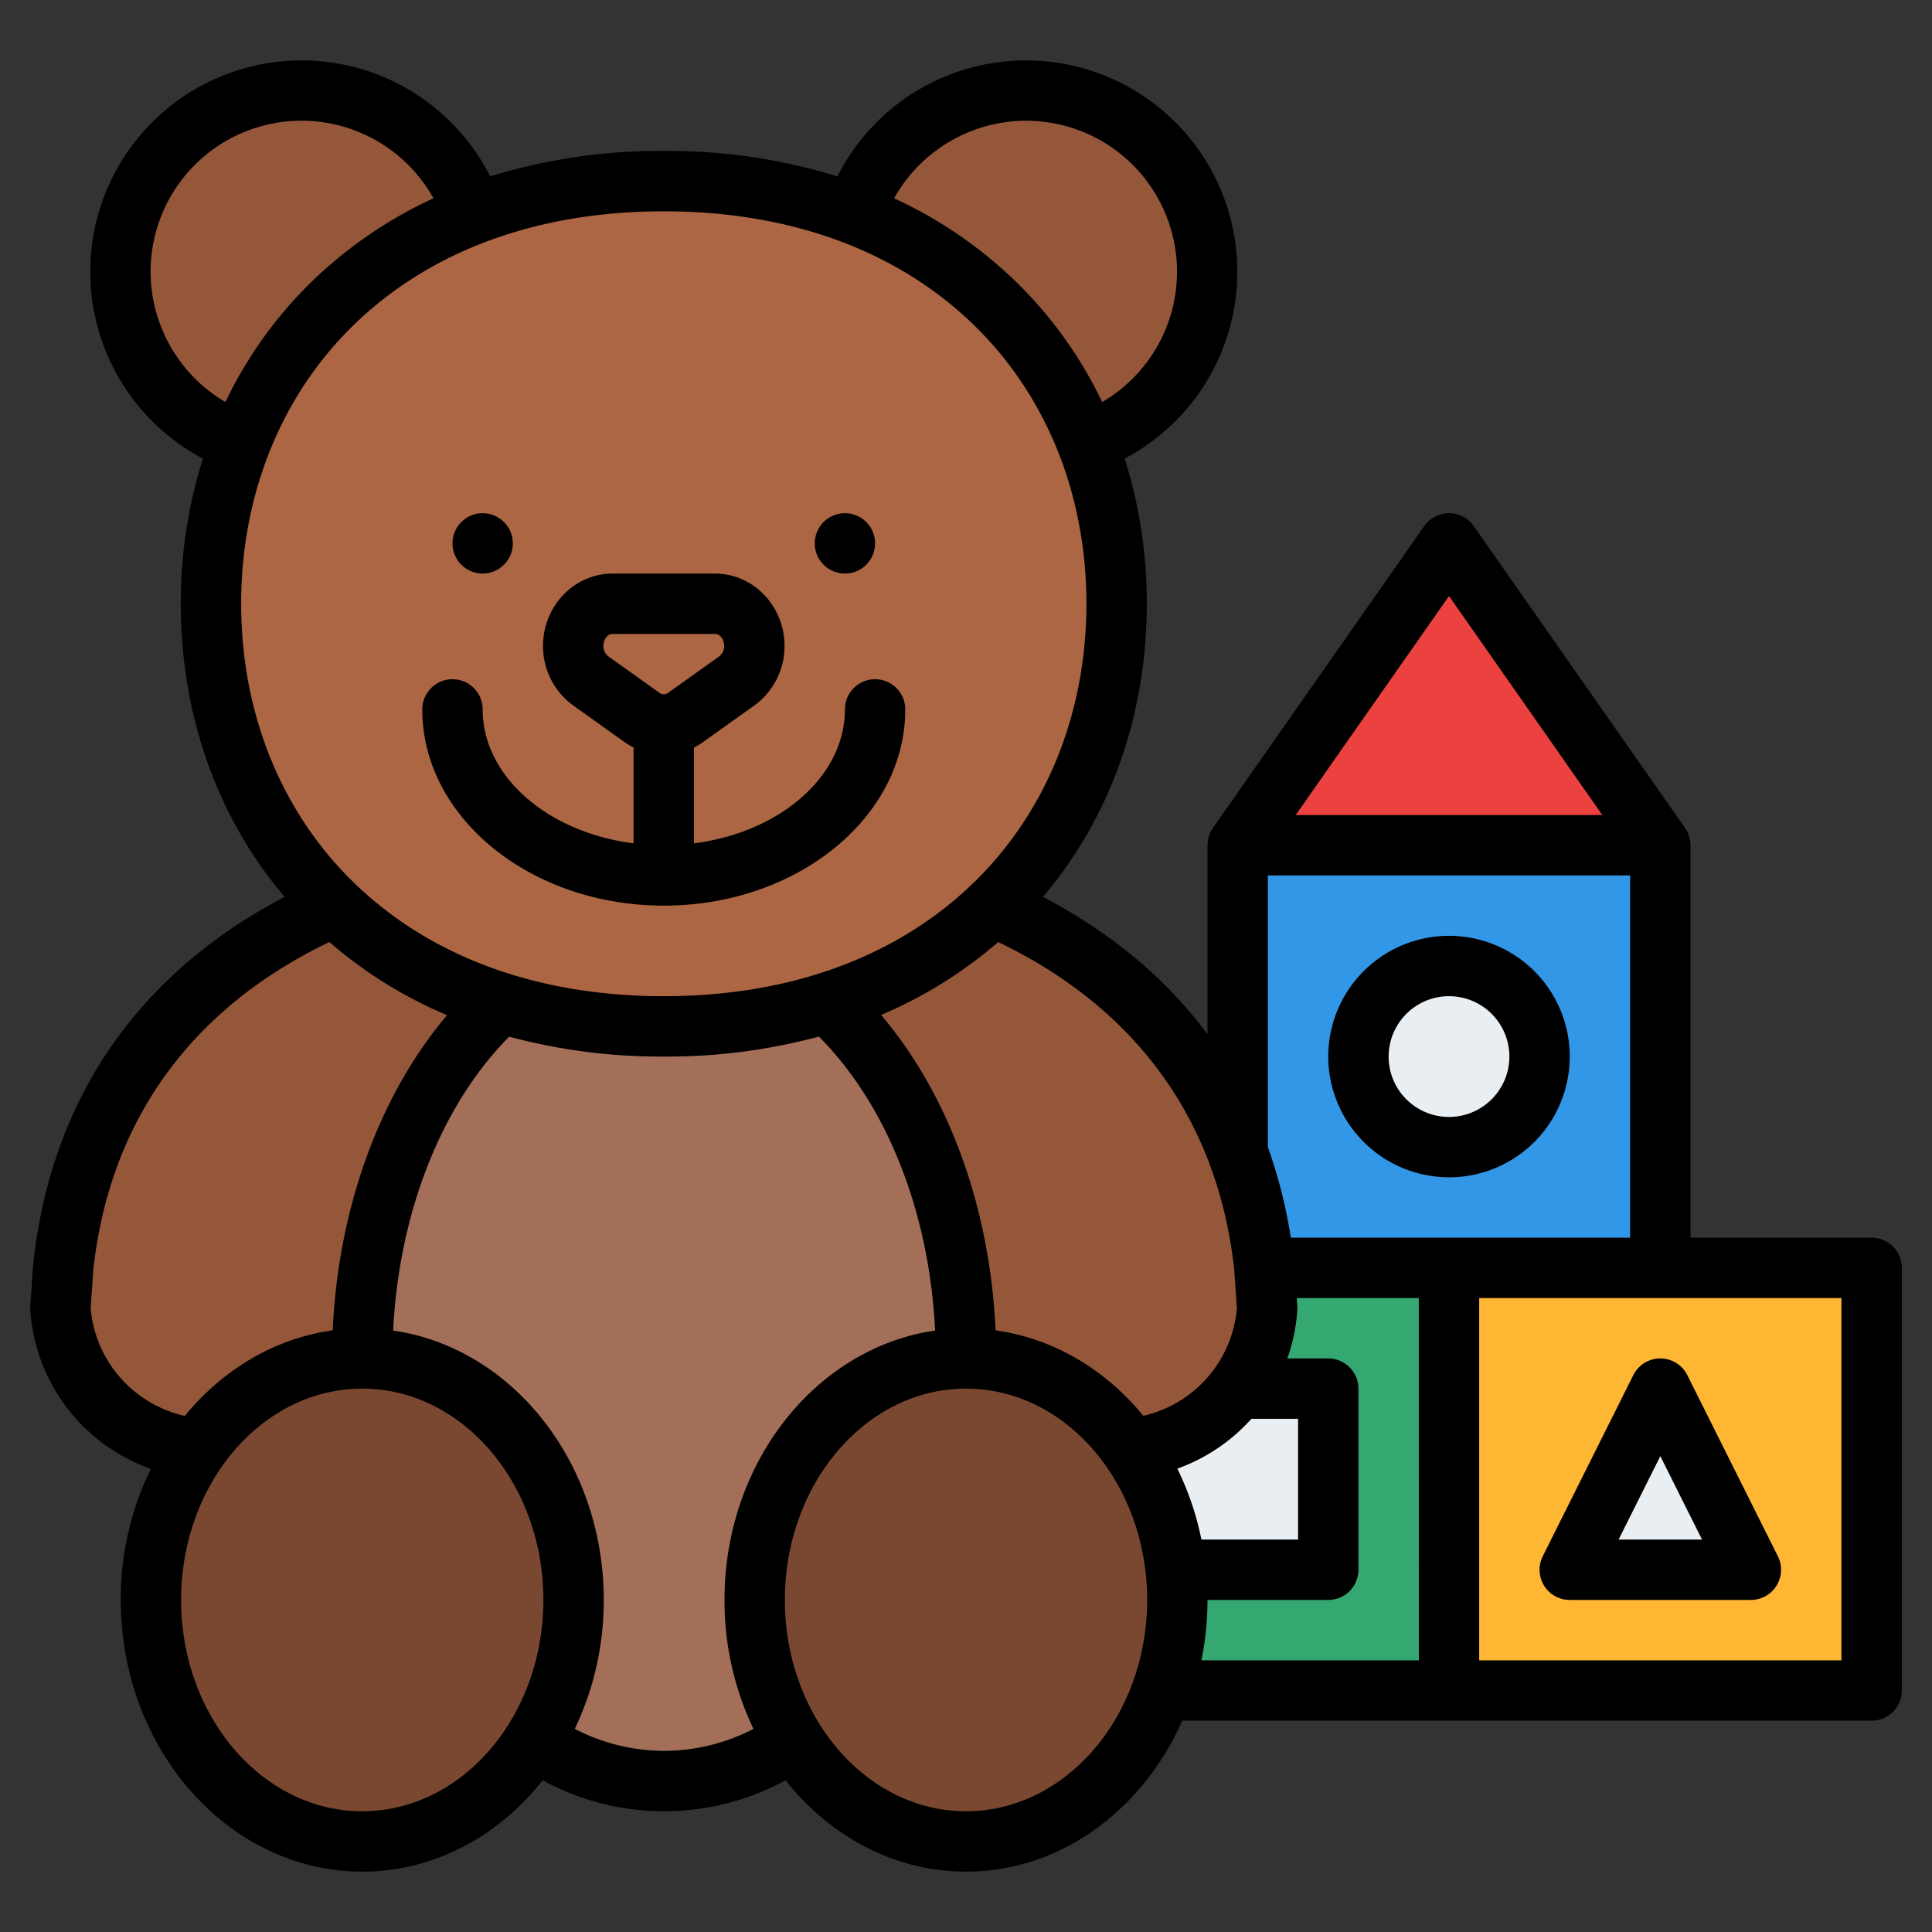 <svg id="Filled" height="512" viewBox="0 0 512 512" width="512" xmlns="http://www.w3.org/2000/svg"><rect x="0" y="0" width="512" height="512" fill="#333333" stroke="none"/><path d="m328 224h112v112h-112z" fill="#3397e8"/><path d="m384 336h112v112h-112z" fill="#ffb632"/><circle cx="384" cy="280" fill="#e9eef2" r="24"/><path d="m272 336h112v112h-112z" fill="#35a872"/><path d="m304 368h48v48h-48z" fill="#e9eef2"/><path d="m440 224h-112l56-80z" fill="#eb423f"/><path d="m464 416h-48l24-48z" fill="#e9eef2"/><path d="m56 384a40.005 40.005 0 0 1 -39.91-37.33q.18-5.625.77-10.98c8.34-76.95 76.4-111.69 159.14-111.69s150.8 34.74 159.14 111.69q.585 5.355.77 10.98a40.005 40.005 0 0 1 -39.91 37.33z" fill="#95573a"/><ellipse cx="176" cy="360" fill="#a36f58" rx="80" ry="112"/><circle cx="272" cy="72" fill="#95573a" r="48"/><circle cx="80" cy="72" fill="#95573a" r="48"/><ellipse cx="176" cy="160" fill="#ad6643" rx="120" ry="112"/><ellipse cx="96" cy="424" fill="#7a4830" rx="56" ry="64"/><ellipse cx="256" cy="424" fill="#7a4830" rx="56" ry="64"/><path d="m175.91 240c35.29 0 64-23.327 64-52a8 8 0 0 0 -16 0c0 17.806-17.329 32.625-40 35.49v-25.39a18.079 18.079 0 0 0 2.428-1.459l13.577-9.689a19.373 19.373 0 0 0 7.994-15.794c0-10.562-8.264-19.155-18.422-19.155h-27.155c-10.158 0-18.422 8.593-18.422 19.155a19.373 19.373 0 0 0 7.994 15.794l13.577 9.689a17.986 17.986 0 0 0 2.429 1.459v25.39c-22.671-2.865-40-17.684-40-35.49a8 8 0 0 0 -16 0c0 28.673 28.71 52 64 52zm-14.71-66.074a3.407 3.407 0 0 1 -1.288-2.771c0-1.71 1.11-3.155 2.422-3.155h27.156c1.313 0 2.422 1.445 2.422 3.155a3.408 3.408 0 0 1 -1.289 2.771l-13.577 9.688a1.859 1.859 0 0 1 -2.269 0z"/><circle cx="223.91" cy="144" r="8"/><circle cx="127.91" cy="144" r="8"/><path d="m384 312a32 32 0 1 0 -32-32 32.036 32.036 0 0 0 32 32zm0-48a16 16 0 1 1 -16 16 16.019 16.019 0 0 1 16-16z"/><path d="m496 328h-48v-104a7.957 7.957 0 0 0 -1.45-4.585l-56-80a8 8 0 0 0 -13.108 0l-56 80a7.957 7.957 0 0 0 -1.442 4.585v50.063c-10.955-14.728-25.571-26.948-43.618-36.374 17.818-20.944 27.528-48.158 27.528-77.689a126.381 126.381 0 0 0 -5.867-38.468 56 56 0 1 0 -76.12-74.785 152.28 152.28 0 0 0 -46.013-6.747 152.242 152.242 0 0 0 -46.01 6.748 56 56 0 1 0 -76.121 74.784 126.381 126.381 0 0 0 -5.869 38.468c0 29.531 9.714 56.746 27.529 77.689-38.948 20.342-61.912 53.705-66.623 97.139-.01.1-.02.2-.027.3l-.769 10.982a7.69 7.69 0 0 0 0 1.084 48.1 48.1 0 0 0 31.946 42.068 78.657 78.657 0 0 0 -7.966 34.738c0 39.7 28.71 72 64 72 19 0 36.083-9.372 47.815-24.212a67.177 67.177 0 0 0 64.37 0c11.732 14.84 28.815 24.212 47.815 24.212 25.076 0 46.817-16.316 57.309-40h182.691a8 8 0 0 0 8-8v-112a8 8 0 0 0 -8-8zm-112-170.05 40.635 58.05h-81.27zm-48 74.05h96v96h-89.917a130.231 130.231 0 0 0 -6.083-24zm-8.92 104.4.72 10.253a32.064 32.064 0 0 1 -24.8 28.547c-10.029-12.215-23.76-20.512-39.169-22.638-1.457-32.539-12.425-62.563-30.345-83.583a116.946 116.946 0 0 0 31.047-19.324c36.645 17.554 58.237 47.437 62.547 86.745zm-55.17-304.4a40 40 0 0 1 20.18 74.544 111.67 111.67 0 0 0 -22.4-31.444 115.713 115.713 0 0 0 -32.737-22.546 40.089 40.089 0 0 1 34.957-20.554zm-232 40a40 40 0 0 1 74.961-19.446 115.682 115.682 0 0 0 -32.737 22.546 111.642 111.642 0 0 0 -22.4 31.443 40.09 40.09 0 0 1 -19.824-34.543zm24 88c0-28.722 10.456-54.821 29.443-73.492 20.296-19.958 48.847-30.508 82.557-30.508s62.261 10.55 82.558 30.509c18.986 18.67 29.442 44.769 29.442 73.491s-10.456 54.821-29.442 73.491c-20.297 19.959-48.845 30.509-82.558 30.509s-62.261-10.55-82.557-30.508c-18.987-18.671-29.443-44.77-29.443-73.492zm-39.889 186.657.718-10.254c4.311-39.312 25.9-69.195 62.547-86.751a116.968 116.968 0 0 0 31.195 19.386c-17.867 21.026-28.847 51.138-30.312 83.52-15.423 2.128-29.169 10.442-39.198 22.672a32.063 32.063 0 0 1 -24.95-28.573zm71.979 133.343c-26.468 0-48-25.121-48-56s21.532-56 48-56 48 25.121 48 56-21.532 56-48 56zm80-16a51.7 51.7 0 0 1 -23.68-5.83 78.736 78.736 0 0 0 7.68-34.17c0-36.578-24.377-66.851-55.812-71.39 1.538-31.2 12.747-59.72 30.746-77.876a154.918 154.918 0 0 0 40.976 5.266 154.862 154.862 0 0 0 41.111-5.3c18.056 18.151 29.265 46.558 30.794 77.912-31.436 4.535-55.815 34.808-55.815 71.388a78.736 78.736 0 0 0 7.68 34.17 51.7 51.7 0 0 1 -23.68 5.83zm80 16c-26.468 0-48-25.121-48-56s21.532-56 48-56 48 25.121 48 56-21.532 56-48 56zm56.007-90.794a48.3 48.3 0 0 0 19.634-13.206h12.359v32h-25.613a77.169 77.169 0 0 0 -6.38-18.794zm63.993 50.794h-57.613a80.464 80.464 0 0 0 1.613-16h32a8 8 0 0 0 8-8v-48a8 8 0 0 0 -8-8h-10.843a47.615 47.615 0 0 0 2.646-12.806 8 8 0 0 0 0-1.084l-.148-2.11h32.345zm112 0h-96v-96h96z"/><path d="m416 424h48a8 8 0 0 0 7.155-11.578l-24-48a8 8 0 0 0 -14.31 0l-24 48a8 8 0 0 0 7.155 11.578zm24-38.111 11.056 22.111h-22.112z"/></svg>